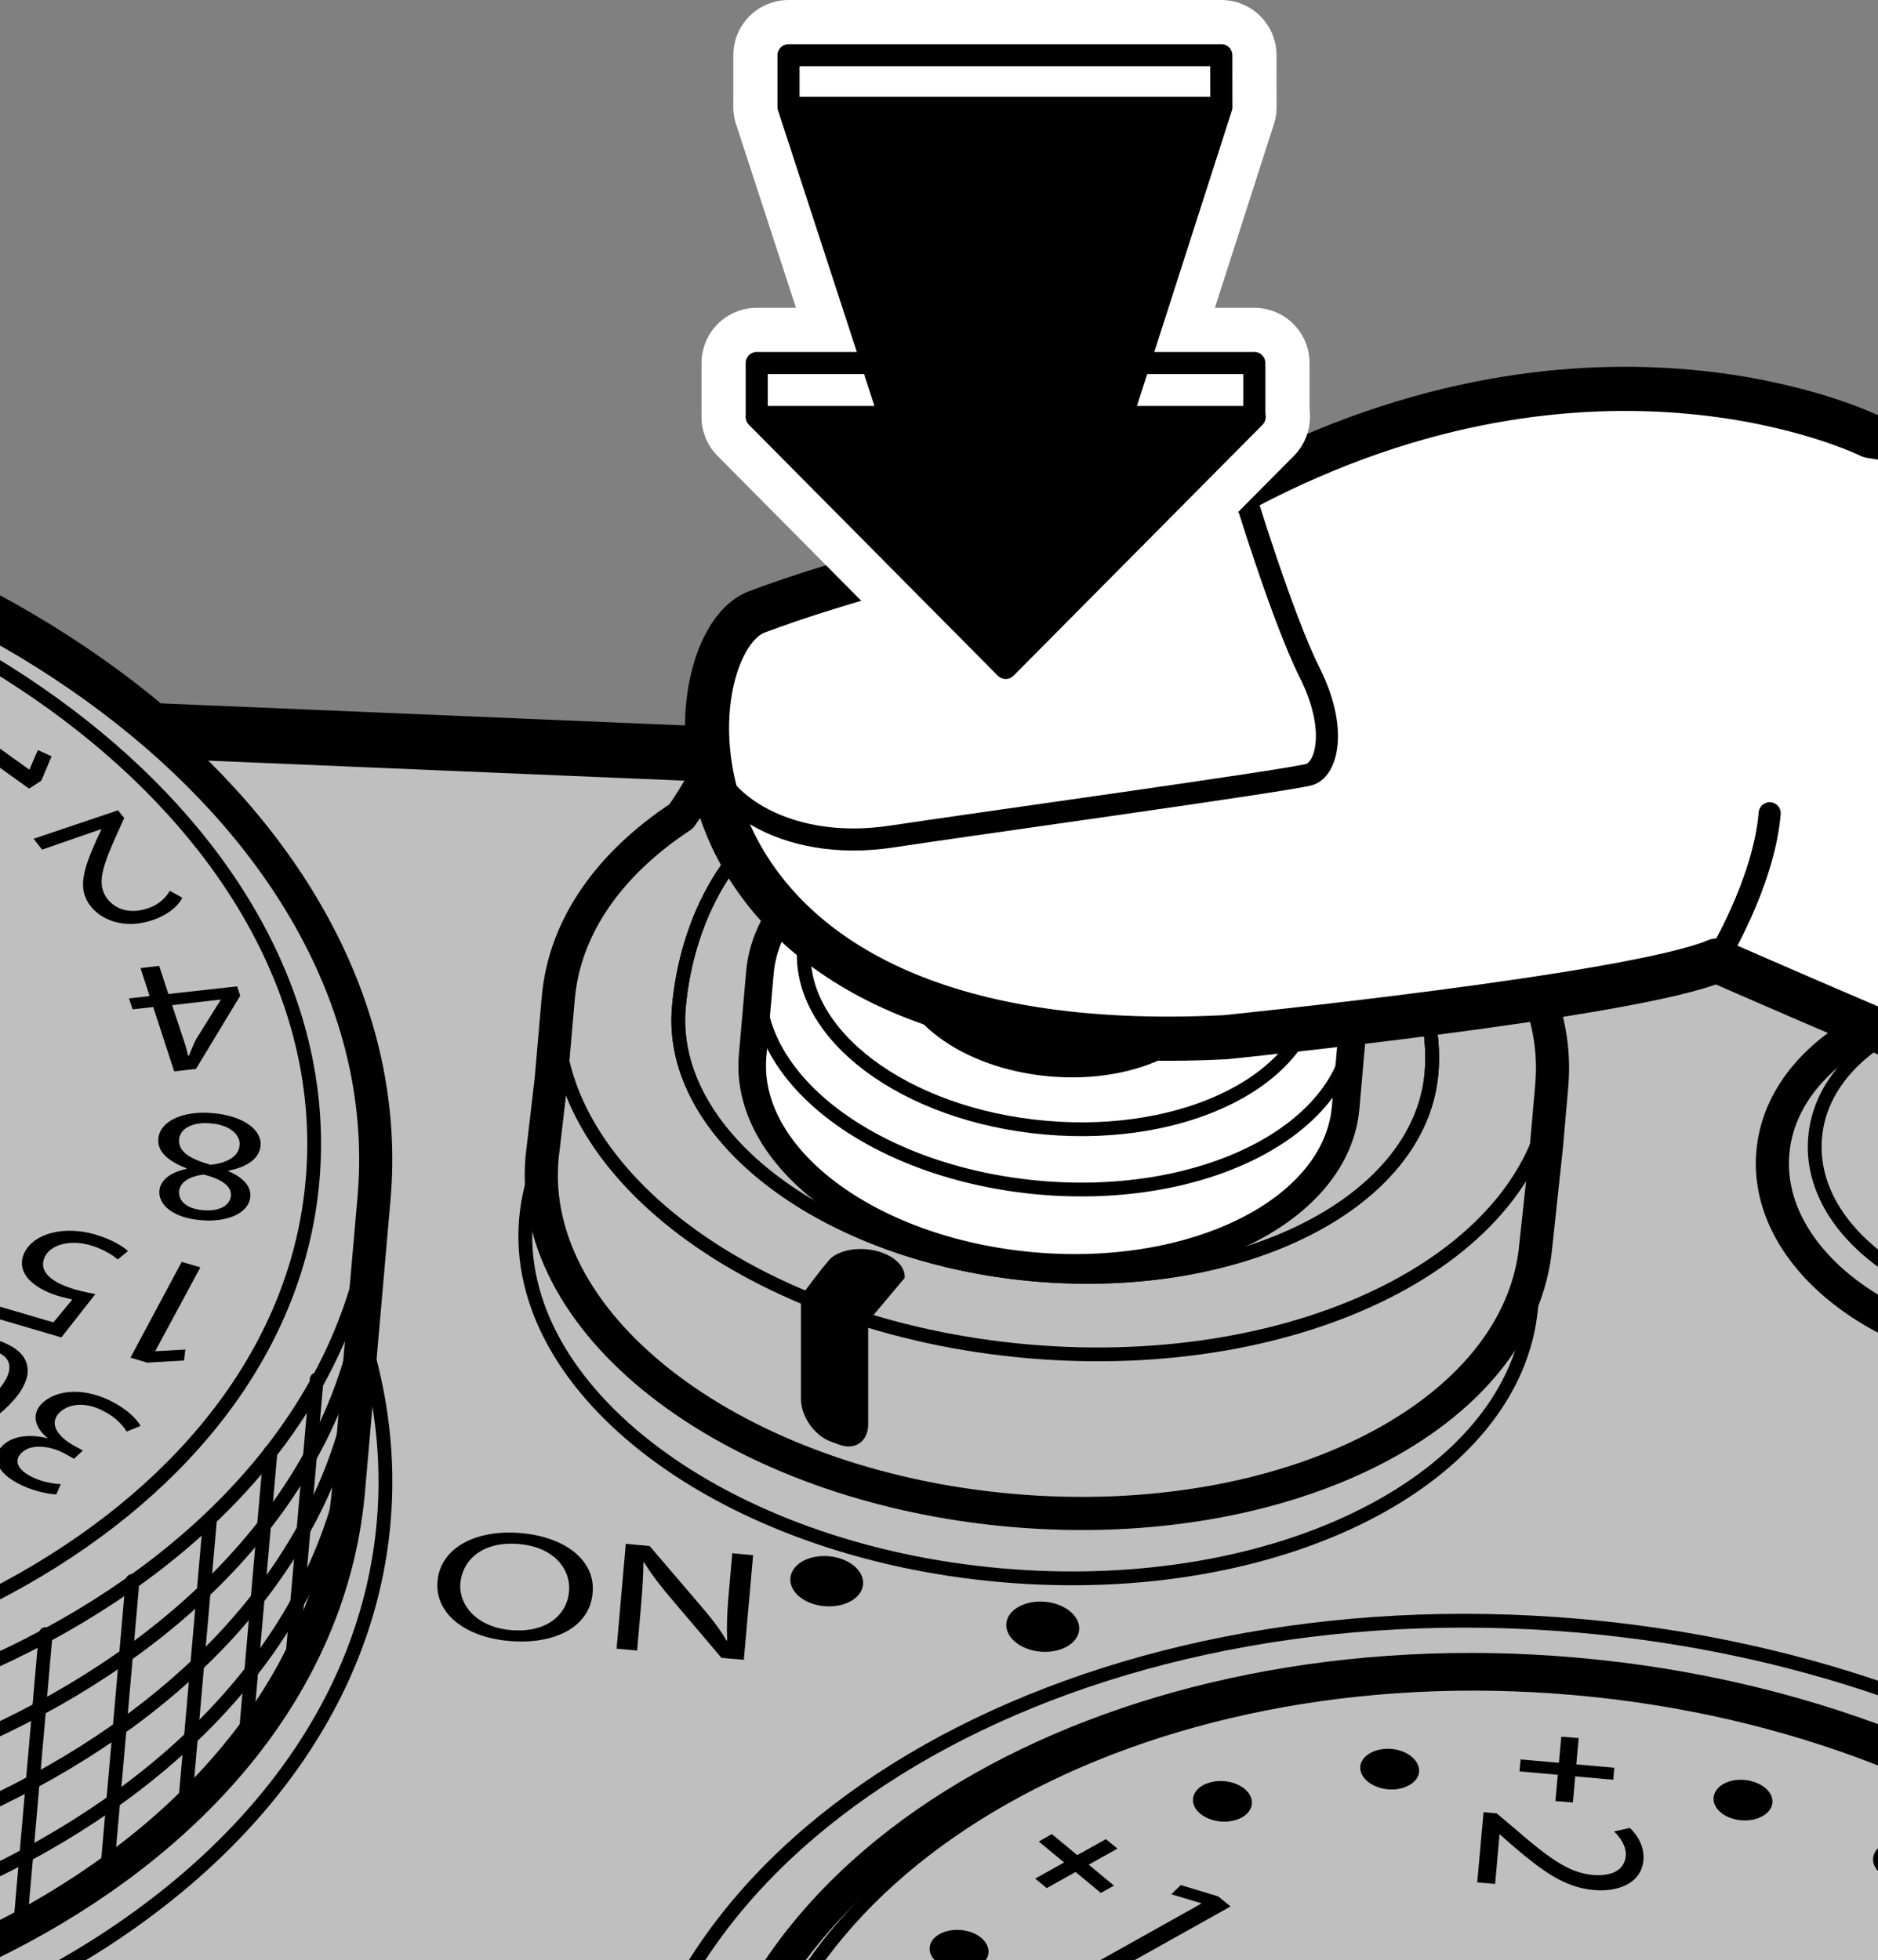 <?xml version="1.0" encoding="utf-8"?>
<!-- Generator: Adobe Illustrator 16.0.3, SVG Export Plug-In . SVG Version: 6.00 Build 0)  -->
<!DOCTYPE svg PUBLIC "-//W3C//DTD SVG 1.1//EN" "http://www.w3.org/Graphics/SVG/1.1/DTD/svg11.dtd">
<svg version="1.1" xmlns="http://www.w3.org/2000/svg" xmlns:xlink="http://www.w3.org/1999/xlink" x="0px" y="0px" width="160px"
	 height="167px" viewBox="0 0 160 167" enable-background="new 0 0 160 167" xml:space="preserve">
<rect x="0" y="0" width="160" height="167" fill="#808080" stroke="none"/>
<g id="Camera">
	<g>
		<defs>
			<rect id="SVGID_1_" y="7" width="160" height="160"/>
		</defs>
		<clipPath id="SVGID_2_">
			<use xlink:href="#SVGID_1_"  overflow="visible"/>
		</clipPath>
		<g clip-path="url(#SVGID_2_)">
			<g>
				<g>
					
						<path fill="#BFBFBF" stroke="#000000" stroke-width="4.704" stroke-linecap="round" stroke-linejoin="round" stroke-miterlimit="10" d="
						M241.824,135.278h-15.678c0,0-6.614-28.879-12.348-40.569c-7.35-14.993-24.106-19.109-24.106-19.109s-34.102-8.231-62.03-8.526
						l-9.784-0.413c-0.666-1.364-1.222-2.802-1.479-4.291c0,0-0.198-0.588-1.176-1.077c0,0-14.01-3.528-14.993-10.682l-5.985-0.416
						l-1.148,2.386l-5.88-0.376L86.5,49.658l-6.169-0.418c-2.209,6.874-15.902,9.235-15.902,9.235
						c-1.047,0.312-1.346,0.856-1.346,0.856c-0.684,1.906-1.396,3.535-2.076,4.936l-48.199-2.03
						c-13.45-11.417-32.91-19.501-55.09-21.442c-24.205-2.124-46.513,3.528-62.021,14.114l-22.131-18.411
						c0,0-4.704-3.333-13.528-3.333h-108.378v0.174v403.564h493.67h0.027V239.545c0-36.651-8.034-58.259-8.034-58.259h3.082
						c23.225,0,24.695-17.492,24.695-17.492v-10.143C265.099,136.307,241.824,135.278,241.824,135.278z"/>
					<path d="M51.562,189.554l1.543-0.193l0.23-3.33l-1.392-0.639l-13.206-0.928c0,0-3.257,0.064-3.367,1.461
						c-0.073,1.415,0.9,2.636,3.666,2.83C41.778,188.953,51.562,189.554,51.562,189.554"/>
					
						<path fill="none" stroke="#000000" stroke-width="1.176" stroke-linecap="round" stroke-linejoin="round" stroke-miterlimit="10" d="
						M-135.42,95.066c-0.009-1.334,0.046-2.675,0.166-4.021c1.075-12.313,7.336-23.319,17.23-32.138c0,0,2.857-2.269,5.944-1.093
						l2.058,1.764"/>
					
						<path fill="none" stroke="#000000" stroke-width="2.822" stroke-linecap="round" stroke-linejoin="round" stroke-miterlimit="10" d="
						M-84.593,175.113c0,0-8.967-2.646-11.76-8.232c0,0-13.67-23.078-16.61-28.222s-5.985-7.389-5.985-7.389
						c-10.331-10.54-16.394-23.078-16.472-36.204"/>
					
						<line fill="none" stroke="#000000" stroke-width="1.176" stroke-linecap="round" stroke-linejoin="round" stroke-miterlimit="10" x1="-132.513" y1="34.442" x2="-115.167" y2="57.52"/>
					
						<path fill="none" stroke="#000000" stroke-width="1.176" stroke-linecap="round" stroke-linejoin="round" stroke-miterlimit="10" d="
						M-174.772,158.502h37.262c5.732,0,7.938-3.381,7.938-3.381l13.817-19.697"/>
					
						<path fill="none" stroke="#000000" stroke-width="1.176" stroke-linecap="round" stroke-linejoin="round" stroke-miterlimit="10" d="
						M-248.342,184.299h68.571c0,0,4.924-0.073,4.924-4.336v-96.72c0-7.791-9.848-7.644-9.848-7.644h-63.45"/>
					
						<path fill="none" stroke="#000000" stroke-width="1.176" stroke-linecap="round" stroke-linejoin="round" stroke-miterlimit="10" d="
						M-129.771,160.368l18.622,26.849c5.292,6.468,15.48,7.644,15.48,7.644l149.931,9.017"/>
					
						<path fill="none" stroke="#000000" stroke-width="1.176" stroke-linecap="round" stroke-linejoin="round" stroke-miterlimit="10" d="
						M197.152,225.723c0,0,4.157,0.896,4.511,5.521c0,0-1.957,19.738-4.8,28.094v45.273c0,0-9.127,6.858-9.127,17.051v113.675"/>
					
						<path fill="none" stroke="#000000" stroke-width="1.176" stroke-linecap="round" stroke-linejoin="round" stroke-miterlimit="10" d="
						M197.152,225.723c-9.614,20.781-39.246,34.222-72.944,31.286c-25.728-2.246-47.497-13.527-58.93-28.622l-3.385,2.679
						c0,0-1.424,1.065-1.066,4.268l5.333,43.923c0.253,2.425,27.106,21.24,27.106,21.24s12.149,5.879,12.149,19.793v116.472"/>
					
						<path fill="none" stroke="#000000" stroke-width="1.176" stroke-linecap="round" stroke-linejoin="round" stroke-miterlimit="10" d="
						M65.278,228.387c0,0-4.276-0.693-5.163-4.074l-2.49-16.183c-0.358-4.975-2.104-7.538-2.104-7.538
						c-1.879-5.223-2.665-10.675-2.182-16.22c2.549-29.04,38.897-49.559,81.181-45.871c36.444,3.197,65.401,23.316,71.116,47.382
						c3.491,19.586-6.055,38.218-8.484,39.839"/>
					
						<path fill="none" stroke="#000000" stroke-width="1.176" stroke-linecap="round" stroke-linejoin="round" stroke-miterlimit="10" d="
						M64.846,269.136c0.979,4.507,4.506,7.446,15.875,15.678c11.369,8.231,24.304,16.266,36.651,24.106s20.579,21.558,20.579,32.926
						v94.915"/>
					
						<line fill="none" stroke="#000000" stroke-width="1.176" stroke-linecap="round" stroke-linejoin="round" stroke-miterlimit="10" x1="67.396" y1="280.799" x2="-248.144" y2="280.799"/>
					
						<line fill="none" stroke="#000000" stroke-width="1.176" stroke-linecap="round" stroke-linejoin="round" stroke-miterlimit="10" x1="-64.121" y1="263.455" x2="-248.144" y2="263.455"/>
					
						<line fill="none" stroke="#000000" stroke-width="1.176" stroke-linecap="round" stroke-linejoin="round" stroke-miterlimit="10" x1="63.868" y1="263.455" x2="47.483" y2="263.455"/>
					
						<path fill="none" stroke="#000000" stroke-width="1.176" stroke-linecap="round" stroke-linejoin="round" stroke-miterlimit="10" d="
						M-62.113,276.192c0,0-2.743,0.345-2.743-2.154v-7.446c0-3.527,8.82-26.067,19.793-26.067h73.459
						c10.974,0,19.793,22.54,19.793,26.067v7.446c0,2.499-2.742,2.154-2.742,2.154H-62.113z"/>
					
						<path fill="none" stroke="#000000" stroke-width="1.176" stroke-linecap="round" stroke-linejoin="round" stroke-miterlimit="10" d="
						M-56.932,270.993v-8.273c0-5.866,5.719-5.416,5.719-5.416h85.76c0,0,5.719-0.45,5.719,5.416v8.273H-56.932z"/>
					
						<path fill="none" stroke="#000000" stroke-width="1.176" stroke-linecap="round" stroke-linejoin="round" stroke-miterlimit="10" d="
						M196.977,259.362c-8.451,16.242-31.699,30.289-66.454,30.289c-36.853,0-64.883-12.48-66.646-30.313"/>
					
						<path fill="none" stroke="#000000" stroke-width="1.176" stroke-linecap="round" stroke-linejoin="round" stroke-miterlimit="10" d="
						M85.306,134.198c23.651,2.069,43.858-8.176,45.151-22.875c1.284-14.699-16.847-28.296-40.487-30.365
						c-23.652-2.069-43.858,8.174-45.152,22.874C43.535,118.53,61.665,132.127,85.306,134.198z"/>
					<g>
						<g>
							
								<path fill="#BFBFBF" stroke="#000000" stroke-width="2.822" stroke-linecap="round" stroke-linejoin="round" stroke-miterlimit="10" d="
								M131.752,97.655l0.427-4.867c0.009-0.117,0.018-0.234,0.027-0.351c0.542-6.132-2.338-12.074-7.611-17.053
								c0,0-6.945-6.153-8.121-13.014c0,0-0.198-0.588-1.176-1.077c0,0-14.01-3.528-14.993-10.682l-5.985-0.416l-1.148,2.386
								l-5.88-0.376l-0.716-2.547l-6.169-0.418c-2.209,6.874-15.903,9.235-15.903,9.235c-1.047,0.312-1.346,0.856-1.346,0.856
								c-2.348,6.553-5.136,10.223-5.136,10.223c-6.059,3.99-9.926,9.343-10.459,15.476c-0.009,0.117-0.018,0.234-0.032,0.352
								l-0.576,6.626l-0.776,6.64c-1.27,14.534,16.656,27.977,40.03,30.025c23.385,2.044,43.362-8.084,44.642-22.618L131.752,97.655
								z"/>
							
								<path fill="none" stroke="#000000" stroke-width="1.176" stroke-linecap="round" stroke-linejoin="round" stroke-miterlimit="10" d="
								M88.151,108.581c17.708,1.539,32.839-6.137,33.808-17.143c0.643-7.309-4.074-16.018-13.101-21.55
								c-4.57-2.8-9.044-11.624-9.044-11.624l-5.985-0.416l-1.148,2.386l-5.879-0.377l-0.717-2.547l-6.527-0.45
								c0,0-5.213,9.233-10.202,11.199c-7.175,2.738-10.886,10.457-11.521,17.766C56.874,96.833,70.443,107.019,88.151,108.581"/>
							
								<path fill="none" stroke="#000000" stroke-width="1.176" stroke-linecap="round" stroke-linejoin="round" stroke-miterlimit="10" d="
								M87.563,115.12c23.386,2.044,43.363-8.085,44.642-22.619c1.271-14.534-16.656-27.977-40.03-30.023
								c-23.385-2.046-43.362,8.083-44.642,22.616C46.263,99.628,64.189,113.071,87.563,115.12z"/>
							<path d="M73.81,106.424c-1.201-0.103-2.292,0.184-2.962,0.71c-0.393,0.308-2.607,3.287-2.607,3.287v8.762
								c0,1.465,1.123,3.089,2.494,3.608l0.737,0.275c1.371,0.52,2.494-0.259,2.494-1.725v-8.773l3.107-3.695
								C77.175,107.687,75.714,106.592,73.81,106.424z"/>
						</g>
						
							<path fill="none" stroke="#000000" stroke-width="1.176" stroke-linecap="round" stroke-linejoin="round" stroke-miterlimit="10" d="
							M88.151,108.581c17.708,1.539,32.839-6.137,33.808-17.143c0.643-7.309-4.074-16.018-13.101-21.55
							c-4.57-2.8-9.044-11.624-9.044-11.624l-5.985-0.416l-1.148,2.386l-5.879-0.377l-0.717-2.547l-6.527-0.45
							c0,0-5.213,9.233-10.202,11.199c-7.175,2.738-10.886,10.457-11.521,17.766C56.874,96.833,70.443,107.019,88.151,108.581"/>
					</g>
					
						<line fill="none" stroke="#000000" stroke-width="1.176" stroke-linecap="round" stroke-linejoin="round" stroke-miterlimit="10" x1="86.725" y1="59.857" x2="86.5" y2="49.658"/>
					
						<line fill="none" stroke="#000000" stroke-width="1.176" stroke-linecap="round" stroke-linejoin="round" stroke-miterlimit="10" x1="92.604" y1="60.234" x2="93.096" y2="52.582"/>
					<path d="M-147.726,92.508c-1.617,0-2.94,0.822-2.94,1.833c0,1.001,1.323,1.824,2.94,1.824h12.889v-3.656H-147.726z"/>
					
						<path fill="none" stroke="#000000" stroke-width="1.176" stroke-linecap="round" stroke-linejoin="round" stroke-miterlimit="10" d="
						M226.542,135.278h-1.181l0.491,11.906c0,3.528,0.294,5.145,0.735,8.378c0.44,3.234,3.675,12.936,5.585,25.724h5.149"/>
					
						<path fill="none" stroke="#000000" stroke-width="1.176" stroke-linecap="round" stroke-linejoin="round" stroke-miterlimit="10" d="
						M232.172,181.286v-24.253c0-4.851,4.263-9.408,8.085-9.408c3.821,0,24.842,0.294,24.842,16.169"/>
					
						<path fill="none" stroke="#000000" stroke-width="1.881" stroke-linecap="round" stroke-linejoin="round" stroke-miterlimit="10" d="
						M248.939,171.351c5.029-0.437,8.838-3.85,8.507-7.616c-0.33-3.771-4.671-6.467-9.701-6.026
						c-5.03,0.436-8.838,3.849-8.507,7.616C239.568,169.095,243.909,171.792,248.939,171.351z"/>
					
						<path fill="none" stroke="#000000" stroke-width="1.176" stroke-linecap="round" stroke-linejoin="round" stroke-miterlimit="10" d="
						M232.172,181.286c0,0,14.782,123.326-35.31,123.326"/>
					
						<path fill="none" stroke="#000000" stroke-width="1.176" stroke-linecap="round" stroke-linejoin="round" stroke-miterlimit="10" d="
						M205.636,185.884c10.221-17.974,4.635-69.421,2.283-83.532c-2.353-14.111-12.348-24.107-20.285-26.458"/>
				</g>
				<g>
					
						<path fill="#BFBFBF" stroke="#000000" stroke-width="2.822" stroke-linecap="round" stroke-linejoin="round" stroke-miterlimit="10" d="
						M134.171,142.618c-38.438-3.353-71.484,15.301-73.799,41.7l-1.332,15.283c-2.311,26.403,27.005,50.528,65.429,53.89
						c38.489,3.362,71.516-15.301,73.826-41.699l1.332-15.283C201.943,170.115,172.646,145.995,134.171,142.618z"/>
					
						<path fill="none" stroke="#000000" stroke-width="1.176" stroke-linecap="round" stroke-linejoin="round" stroke-miterlimit="10" d="
						M63.142,183.895c-2.224,25.379,25.958,48.549,62.885,51.778c36.986,3.229,68.732-14.704,70.955-40.069
						c2.214-25.37-25.916-48.558-62.903-51.787C97.129,140.579,65.356,158.521,63.142,183.895z"/>
					
						<path fill="none" stroke="#000000" stroke-width="1.176" stroke-linecap="round" stroke-linejoin="round" stroke-miterlimit="10" d="
						M60.372,184.318c-2.311,26.403,27.005,50.528,65.43,53.891c38.489,3.362,71.516-15.301,73.826-41.7"/>
					
						<path fill="none" stroke="#000000" stroke-width="1.176" stroke-linecap="round" stroke-linejoin="round" stroke-miterlimit="10" d="
						M59.926,189.412c-2.311,26.403,27.005,50.524,65.43,53.886c38.489,3.362,71.516-15.297,73.826-41.7"/>
					
						<path fill="none" stroke="#000000" stroke-width="1.176" stroke-linecap="round" stroke-linejoin="round" stroke-miterlimit="10" d="
						M59.485,194.506c-2.311,26.403,27.005,50.528,65.43,53.891c38.484,3.362,71.516-15.301,73.827-41.7"/>
					
						<line fill="none" stroke="#000000" stroke-width="1.176" stroke-linecap="round" stroke-linejoin="round" stroke-miterlimit="10" x1="125.802" y1="238.208" x2="124.465" y2="253.491"/>
					
						<line fill="none" stroke="#000000" stroke-width="1.176" stroke-linecap="round" stroke-linejoin="round" stroke-miterlimit="10" x1="117.35" y1="237.335" x2="116.013" y2="252.619"/>
					
						<line fill="none" stroke="#000000" stroke-width="1.176" stroke-linecap="round" stroke-linejoin="round" stroke-miterlimit="10" x1="108.999" y1="235.259" x2="107.662" y2="250.542"/>
					
						<line fill="none" stroke="#000000" stroke-width="1.176" stroke-linecap="round" stroke-linejoin="round" stroke-miterlimit="10" x1="100.675" y1="232.889" x2="99.338" y2="248.171"/>
					
						<line fill="none" stroke="#000000" stroke-width="1.176" stroke-linecap="round" stroke-linejoin="round" stroke-miterlimit="10" x1="92.742" y1="229.085" x2="91.406" y2="244.369"/>
					
						<line fill="none" stroke="#000000" stroke-width="1.176" stroke-linecap="round" stroke-linejoin="round" stroke-miterlimit="10" x1="85.209" y1="225.383" x2="83.872" y2="240.667"/>
					
						<line fill="none" stroke="#000000" stroke-width="1.176" stroke-linecap="round" stroke-linejoin="round" stroke-miterlimit="10" x1="78.213" y1="220.143" x2="76.876" y2="235.425"/>
					
						<line fill="none" stroke="#000000" stroke-width="1.176" stroke-linecap="round" stroke-linejoin="round" stroke-miterlimit="10" x1="71.916" y1="214.423" x2="70.579" y2="229.706"/>
					
						<line fill="none" stroke="#000000" stroke-width="1.176" stroke-linecap="round" stroke-linejoin="round" stroke-miterlimit="10" x1="67.212" y1="208.25" x2="65.875" y2="223.533"/>
					
						<line fill="none" stroke="#000000" stroke-width="1.176" stroke-linecap="round" stroke-linejoin="round" stroke-miterlimit="10" x1="64.125" y1="203.252" x2="62.788" y2="218.535"/>
					
						<line fill="none" stroke="#000000" stroke-width="1.176" stroke-linecap="round" stroke-linejoin="round" stroke-miterlimit="10" x1="61.92" y1="198.107" x2="60.583" y2="213.39"/>
					
						<line fill="none" stroke="#000000" stroke-width="1.176" stroke-linecap="round" stroke-linejoin="round" stroke-miterlimit="10" x1="134.276" y1="238.815" x2="132.94" y2="254.102"/>
					
						<line fill="none" stroke="#000000" stroke-width="1.176" stroke-linecap="round" stroke-linejoin="round" stroke-miterlimit="10" x1="142.862" y1="238.227" x2="141.52" y2="253.504"/>
					
						<line fill="none" stroke="#000000" stroke-width="1.176" stroke-linecap="round" stroke-linejoin="round" stroke-miterlimit="10" x1="151.47" y1="237.335" x2="150.133" y2="252.614"/>
					
						<line fill="none" stroke="#000000" stroke-width="1.176" stroke-linecap="round" stroke-linejoin="round" stroke-miterlimit="10" x1="159.945" y1="234.965" x2="158.604" y2="250.249"/>
					
						<line fill="none" stroke="#000000" stroke-width="1.176" stroke-linecap="round" stroke-linejoin="round" stroke-miterlimit="10" x1="168.001" y1="232.627" x2="166.666" y2="247.91"/>
					
						<line fill="none" stroke="#000000" stroke-width="1.176" stroke-linecap="round" stroke-linejoin="round" stroke-miterlimit="10" x1="175.806" y1="228.682" x2="174.464" y2="243.964"/>
					
						<line fill="none" stroke="#000000" stroke-width="1.176" stroke-linecap="round" stroke-linejoin="round" stroke-miterlimit="10" x1="183" y1="224.143" x2="181.663" y2="239.426"/>
					
						<line fill="none" stroke="#000000" stroke-width="1.176" stroke-linecap="round" stroke-linejoin="round" stroke-miterlimit="10" x1="188.705" y1="218.879" x2="187.368" y2="234.162"/>
					
						<line fill="none" stroke="#000000" stroke-width="1.176" stroke-linecap="round" stroke-linejoin="round" stroke-miterlimit="10" x1="192.614" y1="214.493" x2="191.272" y2="229.775"/>
					
						<line fill="none" stroke="#000000" stroke-width="1.176" stroke-linecap="round" stroke-linejoin="round" stroke-miterlimit="10" x1="195.677" y1="209.812" x2="194.336" y2="225.089"/>
				</g>
				<g>
					
						<path fill="#BFBFBF" stroke="#000000" stroke-width="2.822" stroke-linecap="round" stroke-linejoin="round" stroke-miterlimit="10" d="
						M151.042,98.183c-0.753,8.496,8.678,16.282,21.116,17.377c12.375,1.07,23.032-4.961,23.767-13.448
						c0.768-8.535-8.682-16.316-21.057-17.384C162.43,83.636,151.787,89.651,151.042,98.183z"/>
					
						<path fill="none" stroke="#000000" stroke-width="1.176" stroke-linecap="round" stroke-linejoin="round" stroke-miterlimit="10" d="
						M154.644,96.883c-0.661,7.338,7.474,14.04,18.158,14.975c10.707,0.935,19.903-4.265,20.528-11.58
						c0.656-7.347-7.497-14.038-18.204-14.977C164.433,84.371,155.269,89.545,154.644,96.883z"/>
				</g>
				<path d="M162.697,91.286l8.521,0.744l-0.115,1.176l-6.472-0.558l-0.336,3.606l6,0.519l-0.093,1.155l-5.976-0.512l-0.428,4.89
					l-2.039-0.161L162.697,91.286z M172.485,103.082l2.072,0.184l0.408-4.681c0.023-0.239,0.092-0.48,0.202-0.648
					c0.432-0.763,1.529-1.341,2.898-1.212c1.957,0.17,2.545,1.277,2.421,2.528l-0.391,4.495l2.063,0.165l0.391-4.628
					c0.234-2.678-2.127-3.535-3.716-3.677c-1.874-0.172-3.248,0.445-3.858,1.132l-0.037-0.002l-0.023-1.293l-1.832-0.163
					c0.004,0.652-0.032,1.313-0.092,2.117L172.485,103.082z"/>
				<path d="M91.943,138.806c-0.069,1.176-1.516,2.03-3.229,1.906c-1.727-0.124-3.045-1.185-2.981-2.352
					c0.055-1.186,1.521-2.031,3.243-1.909C90.666,136.576,92.007,137.63,91.943,138.806"/>
				<path d="M73.307,135.646c-0.652,1.068-2.466,1.502-4.07,0.985c-1.58-0.524-2.315-1.803-1.672-2.874
					c0.639-1.059,2.458-1.497,4.038-0.979C73.197,133.298,73.95,134.589,73.307,135.646"/>
				<path d="M43.367,139.798c-3.813-0.34-6.334-2.389-6.091-5.101c0.244-2.818,3.234-4.419,7.092-4.093
					c3.955,0.352,6.362,2.435,6.124,5.083c-0.257,3.055-3.436,4.433-7.106,4.111H43.367z M43.551,138.87
					c2.963,0.257,4.763-1.268,4.929-3.289c0.17-1.78-1.162-3.773-4.267-4.042c-3.119-0.273-4.81,1.38-4.989,3.312
					c-0.166,1.888,1.387,3.762,4.299,4.02H43.551z M54.281,140.616l0.331-3.813c0.128-1.493,0.198-2.561,0.202-3.69l0.064-0.012
					c0.615,1.02,1.488,2.141,2.416,3.215l4.175,4.924l1.902,0.161l0.79-8.916l-1.773-0.161l-0.331,3.762
					c-0.115,1.378-0.152,2.458-0.106,3.661l-0.055,0.009c-0.579-0.997-1.364-1.998-2.333-3.119l-4.217-4.929l-2.03-0.186
					l-0.786,8.932L54.281,140.616z"/>
				<g>
					
						<path fill="#BFBFBF" stroke="#000000" stroke-width="2.822" stroke-linecap="round" stroke-linejoin="round" stroke-miterlimit="10" d="
						M-42.283,40.794c-43.523-3.821-80.987,17.446-83.61,47.483l-2.177,24.901c-0.188,2.173-0.143,4.327,0.032,6.465
						c2.485,4.072,5.512,7.974,9.09,11.626c0,0,3.045,2.244,5.985,7.389c1.81,3.16,7.667,13.101,11.916,20.285
						c12.696,8.259,28.958,13.974,47.06,15.554c43.56,3.803,81.029-17.446,83.675-47.497l2.177-24.901
						C34.492,72.044,1.282,44.607-42.283,40.794z"/>
					
						<path fill="none" stroke="#000000" stroke-width="1.176" stroke-linecap="round" stroke-linejoin="round" stroke-miterlimit="10" d="
						M26.628,100.565c-2.458,28.016-37.396,47.832-78.039,44.295c-40.574-3.546-71.539-29.159-69.086-57.18
						c2.444-28.02,37.391-47.85,77.96-44.318C-1.879,46.941,29.09,72.54,26.628,100.565z"/>
					
						<path fill="none" stroke="#000000" stroke-width="1.176" stroke-linecap="round" stroke-linejoin="round" stroke-miterlimit="10" d="
						M31.865,102.099c-2.646,30.046-40.115,51.295-83.675,47.492c-43.514-3.794-76.711-31.254-74.083-61.314"/>
					
						<path fill="none" stroke="#000000" stroke-width="1.176" stroke-linecap="round" stroke-linejoin="round" stroke-miterlimit="10" d="
						M31.323,108.326c-2.646,30.043-40.115,51.293-83.675,47.49c-43.514-3.794-76.711-31.254-74.083-61.314"/>
					
						<path fill="none" stroke="#000000" stroke-width="1.176" stroke-linecap="round" stroke-linejoin="round" stroke-miterlimit="10" d="
						M30.776,114.55c-2.646,30.043-40.115,51.293-83.675,47.49c-43.514-3.794-76.711-31.252-74.083-61.312"/>
					
						<path fill="none" stroke="#000000" stroke-width="1.176" stroke-linecap="round" stroke-linejoin="round" stroke-miterlimit="10" d="
						M-125.306,123.7c-1.924-5.391-2.724-11.02-2.223-16.746"/>
					
						<path fill="none" stroke="#000000" stroke-width="1.176" stroke-linecap="round" stroke-linejoin="round" stroke-miterlimit="10" d="
						M30.229,120.776c-2.646,30.046-40.115,51.295-83.675,47.492c-21.672-1.888-40.785-9.651-54.189-20.68"/>
					
						<path fill="none" stroke="#000000" stroke-width="1.176" stroke-linecap="round" stroke-linejoin="round" stroke-miterlimit="10" d="
						M30.832,113.613c1.667,5.197,2.333,10.595,1.855,16.075c-2.756,31.263-41.75,53.376-87.074,49.417
						c-15.499-1.351-29.738-5.586-41.654-11.829"/>
					
						<path fill="none" stroke="#000000" stroke-width="2.352" stroke-linecap="round" stroke-linejoin="round" stroke-miterlimit="10" d="
						M-65.438,86.468c0.652-7.288,9.683-12.433,20.147-11.509c10.574,0.926,18.585,7.55,17.951,14.828l-0.524,6.001
						c-0.643,7.235-9.683,12.352-20.266,11.431c-10.446-0.921-18.452-7.536-17.832-14.75L-65.438,86.468z"/>
					
						<path fill="none" stroke="#000000" stroke-width="1.176" stroke-linecap="round" stroke-linejoin="round" stroke-miterlimit="10" d="
						M-30.561,88.176c-0.533,5.981-7.997,10.207-16.757,9.447c-8.604-0.765-15.205-6.227-14.69-12.189
						c0.533-6.018,7.988-10.269,16.656-9.501C-36.651,76.697-30.046,82.168-30.561,88.176z"/>
					
						<line fill="none" stroke="#000000" stroke-width="1.176" stroke-linecap="round" stroke-linejoin="round" stroke-miterlimit="10" x1="-51.911" y1="149.779" x2="-54.065" y2="174.4"/>
					
						<line fill="none" stroke="#000000" stroke-width="1.176" stroke-linecap="round" stroke-linejoin="round" stroke-miterlimit="10" x1="-61.286" y1="148.424" x2="-63.44" y2="173.045"/>
					
						<line fill="none" stroke="#000000" stroke-width="1.176" stroke-linecap="round" stroke-linejoin="round" stroke-miterlimit="10" x1="-70.588" y1="146.266" x2="-72.742" y2="170.887"/>
					
						<line fill="none" stroke="#000000" stroke-width="1.176" stroke-linecap="round" stroke-linejoin="round" stroke-miterlimit="10" x1="-88.879" y1="139.839" x2="-91.034" y2="164.46"/>
					
						<line fill="none" stroke="#000000" stroke-width="1.176" stroke-linecap="round" stroke-linejoin="round" stroke-miterlimit="10" x1="-79.826" y1="143.183" x2="-81.98" y2="167.804"/>
					
						<line fill="none" stroke="#000000" stroke-width="1.176" stroke-linecap="round" stroke-linejoin="round" stroke-miterlimit="10" x1="-97.565" y1="135.2" x2="-99.72" y2="159.821"/>
					
						<line fill="none" stroke="#000000" stroke-width="1.176" stroke-linecap="round" stroke-linejoin="round" stroke-miterlimit="10" x1="-121.194" y1="111.089" x2="-122.595" y2="127.134"/>
					
						<line fill="none" stroke="#000000" stroke-width="1.176" stroke-linecap="round" stroke-linejoin="round" stroke-miterlimit="10" x1="-124.001" y1="104.309" x2="-125.632" y2="122.928"/>
					
						<line fill="none" stroke="#000000" stroke-width="1.176" stroke-linecap="round" stroke-linejoin="round" stroke-miterlimit="10" x1="-42.444" y1="150.069" x2="-44.598" y2="174.69"/>
					
						<line fill="none" stroke="#000000" stroke-width="1.176" stroke-linecap="round" stroke-linejoin="round" stroke-miterlimit="10" x1="-13.78" y1="146.408" x2="-15.93" y2="171.029"/>
					
						<line fill="none" stroke="#000000" stroke-width="1.176" stroke-linecap="round" stroke-linejoin="round" stroke-miterlimit="10" x1="-4.419" y1="143.349" x2="-6.573" y2="167.97"/>
					
						<line fill="none" stroke="#000000" stroke-width="1.176" stroke-linecap="round" stroke-linejoin="round" stroke-miterlimit="10" x1="3.891" y1="139.21" x2="1.736" y2="163.826"/>
					
						<line fill="none" stroke="#000000" stroke-width="1.176" stroke-linecap="round" stroke-linejoin="round" stroke-miterlimit="10" x1="11.291" y1="134.671" x2="9.136" y2="159.288"/>
					
						<line fill="none" stroke="#000000" stroke-width="1.176" stroke-linecap="round" stroke-linejoin="round" stroke-miterlimit="10" x1="17.887" y1="129.472" x2="15.732" y2="154.088"/>
					
						<line fill="none" stroke="#000000" stroke-width="1.176" stroke-linecap="round" stroke-linejoin="round" stroke-miterlimit="10" x1="23.041" y1="123.707" x2="20.887" y2="148.323"/>
					
						<line fill="none" stroke="#000000" stroke-width="1.176" stroke-linecap="round" stroke-linejoin="round" stroke-miterlimit="10" x1="26.978" y1="117.517" x2="24.828" y2="142.136"/>
				</g>
				<g>
					
						<path fill="#FFFFFF" stroke="#000000" stroke-width="2.352" stroke-linecap="round" stroke-linejoin="round" stroke-miterlimit="10" d="
						M91.392,69.005c-13.941-1.215-25.889,5.182-26.651,13.859l-0.62,7.076c-0.758,8.672,9.936,16.692,23.905,17.919
						c13.941,1.213,25.856-4.833,26.619-13.5l0.62-7.077C116.027,78.61,105.365,70.228,91.392,69.005z"/>
					
						<ellipse transform="matrix(-0.087 0.996 -0.996 -0.087 180.331 -0.151)" fill="none" stroke="#000000" stroke-width="1.176" stroke-linecap="round" stroke-linejoin="round" stroke-miterlimit="10" cx="90.234" cy="82.538" rx="13.582" ry="21.847"/>
					
						<path fill="none" stroke="#000000" stroke-width="1.176" stroke-linecap="round" stroke-linejoin="round" stroke-miterlimit="10" d="
						M64.699,83.264c-0.758,8.672,9.936,16.693,23.904,17.919c13.941,1.213,25.857-4.832,26.619-13.5"/>
					
						<path fill="none" stroke="#000000" stroke-width="2.352" stroke-linecap="round" stroke-linejoin="round" stroke-miterlimit="10" d="
						M77.382,81.417c-0.391,4.408,5.048,8.491,12.149,9.111c7.102,0.623,13.165-2.451,13.546-6.863"/>
					
						<path fill="none" stroke="#000000" stroke-width="1.176" stroke-linecap="round" stroke-linejoin="round" stroke-miterlimit="10" d="
						M103.078,83.666c0.391-4.414-5.048-8.493-12.145-9.118c-7.097-0.618-13.161,2.458-13.551,6.87"/>
				</g>
				<g>
					
						<path fill="none" stroke="#000000" stroke-width="1.176" stroke-linecap="round" stroke-linejoin="round" stroke-miterlimit="10" d="
						M-56.808,71.231c-7.846,1.314-14.561,4.598-18.856,9.191c0,0-1.171,1.213-3.698,0.198l-24.396-10.115
						c-2.526-1.194-1.052-2.857-1.052-2.857c8.755-9.784,22.958-16.757,39.587-19.256c0,0,2.761-0.62,3.803,1.755l5.99,18.599
						C-54.938,70.721-56.808,71.231-56.808,71.231z"/>
					<polygon points="-82.255,55.048 -82.283,55.03 -84.539,54.24 -83.73,53.551 -80.882,54.562 -80.004,55.384 -89.968,60.202 
						-90.974,59.247 					"/>
					<path d="M-89.357,60.721l0.698-0.331l1.502,0.234c3.592,0.542,5.365,0.726,6.601,0.133c0.845-0.413,1.291-1.07,0.349-1.952
						c-0.574-0.528-1.401-0.79-2.026-0.933l0.51-0.615c0.914,0.179,1.888,0.588,2.595,1.277c1.337,1.277,0.74,2.398-0.427,2.954
						c-1.516,0.73-3.583,0.528-6.541,0.083l-1.116-0.184l-0.032,0.019l2.793,2.664l-0.914,0.427L-89.357,60.721z"/>
					<path d="M-83.137,63.84c1.047-0.515,2.246-0.409,3.44,0.115l0.042-0.032c-0.267-0.868,0.138-1.484,0.845-1.819
						c1.258-0.629,2.985-0.271,4.088,0.785c1.213,1.139,0.809,2.191-0.202,2.683c-0.685,0.335-1.681,0.446-2.954-0.041l-0.027,0.014
						c0.381,0.928,0.142,1.736-0.827,2.214c-1.419,0.689-3.307,0.262-4.506-0.873C-84.58,65.655-84.345,64.419-83.137,63.84
						 M-77.956,62.82c-0.804,0.395-0.767,1.061-0.317,1.86c0.753,0.391,1.69,0.538,2.412,0.193c0.666-0.321,1.043-0.928,0.29-1.653
						C-76.289,62.559-77.267,62.485-77.956,62.82 M-79.688,67.005c0.992-0.473,0.937-1.212,0.395-2.172
						c-1.011-0.556-2.044-0.634-2.82-0.253c-0.864,0.368-1.098,1.185-0.308,1.934C-81.645,67.249-80.538,67.4-79.688,67.005"/>
					<path d="M-74.318,70.317c-1.952,0.956-3.574,0.933-4.524,0.028c-0.85-0.832-0.381-1.883,1.465-2.802
						c1.934-0.923,3.633-0.854,4.524,0.019C-71.952,68.415-72.499,69.449-74.318,70.317 M-76.789,68.089
						c-1.47,0.735-1.957,1.474-1.424,1.989c0.57,0.565,1.792,0.386,3.252-0.313c1.429-0.689,2.081-1.387,1.465-1.961
						C-74.015,67.313-75.218,67.345-76.789,68.089"/>
					<path d="M-70.914,73.482c-1.938,0.946-3.574,0.941-4.543,0.027c-0.859-0.817-0.386-1.874,1.488-2.807
						c1.906-0.914,3.61-0.808,4.492,0.014C-68.521,71.594-69.072,72.614-70.914,73.482 M-73.376,71.3
						c-1.488,0.703-1.984,1.452-1.451,1.953c0.615,0.56,1.828,0.409,3.293-0.317c1.415-0.661,2.067-1.369,1.438-1.957
						C-70.629,70.492-71.828,70.523-73.376,71.3"/>
					<polygon points="-66.137,49.343 -70.303,50.252 -68.457,53.661 -64.272,52.756 -63.78,53.675 -73.73,55.852 -74.245,54.929 
						-69.578,53.909 -71.429,50.5 -76.109,51.521 -76.619,50.611 -66.642,48.434 					"/>
					<path d="M-98.411,66.096c-0.652,0.574-1.879,0.67-2.77,0.193c-0.909-0.492-1.139-1.337-0.514-1.92
						c0.643-0.598,1.878-0.694,2.788-0.207C-98.002,64.653-97.827,65.521-98.411,66.096"/>
					<path d="M-26.803,48.98c0.004,0.533-0.115,1.359-0.354,2.145c-0.363,1.176-0.877,1.851-1.708,2.265
						c-0.648,0.381-1.498,0.51-2.536,0.317c-1.272-0.234-2.196-1.006-2.412-2.053l-0.042-0.009
						c-0.569,0.781-1.911,1.599-3.835,1.231c-1.148-0.207-1.916-0.685-2.421-1.268c-0.625-0.753-0.726-1.842-0.28-3.303
						c0.221-0.79,0.505-1.374,0.694-1.75L-26.803,48.98z M-38.801,47.947c-0.128,0.211-0.266,0.546-0.386,0.964
						c-0.34,1.167-0.023,2.407,1.87,2.743c1.796,0.335,2.862-0.57,3.225-1.819l0.285-0.946L-38.801,47.947z M-32.522,49.123
						l-0.317,1.038c-0.363,1.227,0.349,2.113,1.631,2.343c1.53,0.303,2.375-0.391,2.747-1.553c0.156-0.533,0.184-0.85,0.17-1.033
						L-32.522,49.123z"/>
					<polygon points="-11.681,57.069 -9.766,54.686 -8.47,55.213 -13.11,61.038 -14.41,60.487 -12.517,58.094 -23.004,53.757 
						-22.187,52.742 					"/>
					<polygon points="2.49,65.567 2.513,65.549 3.225,63.9 4.396,64.433 3.519,66.509 2.476,67.184 -6.78,60.546 -5.577,59.766 
											"/>
					<path d="M10.055,69.031l0.528,0.657l-0.556,1.227c-1.327,2.94-1.828,4.419-0.882,5.659c0.643,0.813,1.801,1.364,3.468,0.804
						c1.029-0.349,1.576-1.006,1.855-1.488l1.07,0.593c-0.381,0.73-1.222,1.452-2.521,1.897c-2.425,0.832-4.387-0.018-5.283-1.167
						c-1.194-1.479-0.606-3.184,0.478-5.646l0.423-0.9l-0.019-0.032l-5.03,1.746l-0.726-0.923L10.055,69.031z"/>
					<path d="M13.56,82.283l0.785,2.398l5.857-0.652l0.262,0.799l-3.767,6.233l-1.856,0.211l-1.787-5.48L11.3,85.985l-0.312-0.928
						l1.759-0.198l-0.776-2.384L13.56,82.283z M14.663,85.632l0.974,2.939c0.156,0.455,0.29,0.91,0.386,1.364h0.069
						c0.23-0.551,0.4-0.969,0.625-1.419l2.081-3.33l-0.014-0.032L14.663,85.632z"/>
					<polygon points="13.225,115.104 13.257,115.113 15.792,114.97 15.678,115.903 12.536,116.086 11.116,115.659 15.48,107.501 
						17.069,107.97 					"/>
					<path d="M-0.087,111.295l4.635,1.359l1.617-1.947c-0.313-0.078-0.579-0.124-1.034-0.253c-0.941-0.262-1.796-0.67-2.416-1.212
						c-0.735-0.634-1.148-1.576-0.593-2.609c0.859-1.594,3.399-2.228,6.022-1.456c1.328,0.4,2.306,0.974,2.761,1.401l-0.877,0.721
						c-0.376-0.349-1.249-0.9-2.342-1.217c-1.534-0.445-3.229-0.17-3.84,0.933c-0.546,1.061,0.105,2.113,2.536,2.834
						c0.698,0.197,1.272,0.308,1.741,0.399l-2.894,3.688l-5.811-1.704L-0.087,111.295z"/>
					<path d="M22.2,97.598c-0.105,1.112-1.13,1.814-2.747,2.136l0.019,0.046c1.383,0.583,1.929,1.406,1.856,2.173
						c-0.133,1.396-1.938,2.196-4.194,1.998c-2.513-0.202-3.652-1.401-3.556-2.503c0.064-0.753,0.685-1.511,2.315-1.869l0.009-0.046
						c-1.571-0.602-2.522-1.433-2.412-2.526c0.133-1.529,2.159-2.402,4.603-2.177C20.799,95.053,22.324,96.298,22.2,97.598
						 M15.259,97.042c-0.105,1.088,0.951,1.69,2.683,2.191c1.534-0.166,2.384-0.79,2.462-1.612c0.142-0.891-0.781-1.782-2.421-1.916
						C16.417,95.549,15.342,96.146,15.259,97.042 M19.674,101.883c0.074-0.877-0.85-1.442-2.311-1.824
						c-1.13,0.138-2.03,0.611-2.104,1.419c-0.064,0.703,0.473,1.493,2.044,1.617C18.76,103.229,19.596,102.646,19.674,101.883"/>
					<path d="M10.786,121.961c-0.198-0.381-0.841-1.158-1.847-1.686c-1.814-1.01-3.207-0.56-3.822,0.019
						c-1.034,0.969-0.184,2.099,1.167,2.853l0.781,0.427l-0.763,0.703l-0.786-0.445c-1.024-0.556-2.706-0.933-3.629-0.11
						c-0.615,0.551-0.615,1.314,0.68,2.021c0.836,0.469,1.916,0.662,2.614,0.694l-0.391,0.877c-0.827-0.042-2.196-0.354-3.321-0.974
						c-2.058-1.125-2.099-2.448-1.167-3.266c0.79-0.698,2.108-0.946,3.725-0.547l0.032-0.018c-1.098-0.877-1.452-2.086-0.39-3.037
						c1.231-1.093,3.583-1.328,6.086,0.046c1.176,0.634,1.943,1.442,2.224,1.957L10.786,121.961z"/>
					<path d="M-6.739,116.252c2.572-2.32,5.324-2.89,7.616-1.608c2.067,1.112,2.03,3.114-0.469,5.411
						c-2.531,2.288-5.457,2.719-7.561,1.548C-9.357,120.391-9.187,118.42-6.739,116.252 M-0.974,119.251
						c1.975-1.769,2.296-3.239,0.997-3.941c-1.456-0.79-3.367-0.083-5.314,1.677c-1.883,1.681-2.462,3.151-0.992,3.941
						C-5.039,121.612-3.036,121.116-0.974,119.251"/>
					<path d="M-13.987,131.341c0.211,0.221,0.51,0.478,0.891,0.726c1.976,1.387,4.447,1.475,6.33,0.827l-0.046-0.032
						c-1.011-0.032-2.209-0.404-3.078-1.217c-1.396-1.323-1.084-2.88,0.96-3.854c1.87-0.887,4.575-0.79,6.197,0.74
						c1.686,1.584,1.088,3.445-1.589,4.727c-2.021,0.969-4.153,1.208-5.944,0.969c-1.498-0.202-2.843-0.776-3.982-1.645
						c-0.381-0.267-0.666-0.51-0.864-0.689L-13.987,131.341z M-7.791,128.787c-1.479,0.698-1.746,1.728-0.73,2.651
						c0.652,0.611,1.746,0.923,2.779,0.831c0.239-0.004,0.478-0.05,0.735-0.165c1.654-0.845,2.306-2.012,1.194-3.064
						C-4.731,128.181-6.33,128.075-7.791,128.787"/>
					<path d="M-16.886,122.834c3.496-1.667,6.362-1.658,8.112-0.014c1.516,1.447,0.689,3.339-2.683,4.979
						c-3.417,1.667-6.44,1.511-8.016-0.014C-21.121,126.243-20.147,124.415-16.886,122.834 M-12.49,126.798
						c2.66-1.277,3.551-2.604,2.582-3.514c-1.107-1.038-3.22-0.726-5.856,0.533c-2.541,1.217-3.67,2.476-2.573,3.528
						C-17.414,128.213-15.232,128.149-12.49,126.798"/>
					<path d="M-64.998,133.725l-1.02,3.28l3.151,0.942c0.027-0.207,0.041-0.404,0.142-0.717c0.188-0.666,0.602-1.281,1.236-1.708
						c0.758-0.57,2.035-0.937,3.62-0.625c2.471,0.464,3.927,2.136,3.349,4.001c-0.267,0.946-0.91,1.672-1.429,1.998l-1.208-0.542
						c0.432-0.289,1.02-0.918,1.268-1.69c0.326-1.107-0.446-2.241-2.136-2.554c-1.63-0.294-3.022,0.239-3.537,1.948
						c-0.147,0.491-0.188,0.877-0.239,1.222l-5.898-1.718l1.259-4.098L-64.998,133.725z"/>
					<path d="M-58.126,128.383c3.771,0.689,5.531,2.039,5.048,3.707c-0.459,1.461-2.788,2.077-6.44,1.396
						c-3.721-0.684-5.416-2.154-4.97-3.67C-63.997,128.222-61.658,127.708-58.126,128.383 M-59.187,132.48
						c2.875,0.533,4.686,0.248,4.966-0.68c0.312-1.043-1.337-1.865-4.153-2.398c-2.729-0.51-4.653-0.381-4.979,0.675
						C-63.625,130.969-62.214,131.911-59.187,132.48"/>
					<path d="M-56.325,122.439c3.748,0.703,5.526,2.03,5.025,3.703c-0.418,1.47-2.761,2.081-6.422,1.424
						c-3.707-0.698-5.443-2.177-4.979-3.698C-62.209,122.278-59.862,121.778-56.325,122.439 M-57.414,126.55
						c2.885,0.538,4.718,0.234,4.998-0.68c0.289-1.043-1.333-1.883-4.162-2.407c-2.72-0.514-4.658-0.372-4.975,0.685
						C-61.828,125.039-60.414,125.99-57.414,126.55"/>
					<polygon points="-28.259,138.346 -28.241,138.374 -26.312,139.605 -27.437,140.11 -29.867,138.553 -30.399,137.579 
						-18.369,134.929 -17.745,136.031 					"/>
					<path d="M-20.404,132.278l-0.877,0.198l-1.521-0.551c-3.601-1.351-5.438-1.906-7.042-1.557c-1.066,0.225-1.842,0.813-1.25,1.92
						c0.381,0.689,1.162,1.144,1.769,1.387l-0.836,0.546c-0.9-0.39-1.741-1.015-2.205-1.878c-0.887-1.589,0.285-2.614,1.805-2.944
						c1.948-0.427,4.065,0.216,7.056,1.318l1.112,0.422l0.018-0.009l-1.819-3.339l1.199-0.257L-20.404,132.278z"/>
					<path d="M-35.384,124.005l1.558,2.834l2.866-0.294c-0.147-0.175-0.271-0.331-0.418-0.602c-0.322-0.574-0.455-1.176-0.313-1.723
						c0.151-0.693,0.799-1.378,2.145-1.658c2.058-0.455,4.217,0.354,5.099,1.984c0.441,0.804,0.5,1.562,0.376,2.003l-1.231-0.032
						c0.087-0.367,0.064-1.042-0.299-1.713c-0.514-0.951-1.823-1.557-3.238-1.268c-1.36,0.321-1.984,1.18-1.158,2.668
						c0.234,0.418,0.482,0.74,0.68,0.997l-5.333,0.634l-1.943-3.564L-35.384,124.005z"/>
					<path d="M-35.526,141.47l-1.07,0.009l-1.429-0.928c-3.381-2.237-5.181-3.248-7.125-3.248c-1.3,0.027-2.444,0.482-2.278,1.805
						c0.074,0.804,0.74,1.479,1.282,1.87l-1.171,0.399c-0.822-0.606-1.488-1.483-1.603-2.508c-0.23-1.92,1.557-2.742,3.417-2.774
						c2.347-0.028,4.428,1.153,7.267,3.004l1.039,0.703l0.041-0.004l-0.491-4.001l1.447-0.014L-35.526,141.47z"/>
					<path d="M-47.437,130.271l0.368,2.967l2.935,0.276c-0.073-0.179-0.115-0.354-0.161-0.639c-0.069-0.593,0.05-1.194,0.399-1.677
						c0.432-0.625,1.333-1.153,2.761-1.157c2.209-0.028,4.001,1.167,4.199,2.848c0.101,0.854-0.161,1.589-0.459,1.961l-1.185-0.243
						c0.239-0.331,0.505-0.974,0.427-1.677c-0.138-0.997-1.162-1.842-2.665-1.828c-1.46,0.018-2.416,0.708-2.237,2.265
						c0.042,0.45,0.151,0.799,0.248,1.084l-5.453-0.446l-0.455-3.725L-47.437,130.271z"/>
					<path d="M-44.015,123.532c3.845-0.041,6.054,0.923,6.274,2.646c0.175,1.516-1.75,2.568-5.475,2.641
						c-3.762,0.06-5.985-1.065-6.183-2.641C-49.601,124.529-47.584,123.578-44.015,123.532 M-43.339,127.758
						c2.958-0.027,4.534-0.657,4.419-1.622c-0.138-1.075-2.017-1.575-4.906-1.552c-2.766,0.032-4.529,0.542-4.382,1.63
						C-48.103,127.134-46.38,127.795-43.339,127.758"/>
					<polygon points="-83.055,130.666 -83.064,130.694 -83.041,132.439 -84.377,132.173 -84.4,129.968 -83.711,129.086 
						-72.32,133.79 -73.114,134.787 					"/>
					<path d="M-73.376,125.737c2.986,1.231,4.029,2.637,2.986,3.932c-0.882,1.125-3.119,1.231-6.031,0.055
						c-2.866-1.213-3.817-2.71-2.884-3.9C-78.328,124.617-76.178,124.593-73.376,125.737 M-75.779,128.948
						c2.274,0.928,3.946,1.01,4.516,0.28c0.634-0.804-0.45-1.759-2.687-2.683c-2.155-0.887-3.831-1.107-4.483-0.28
						C-78.966,126.945-78.107,127.974-75.779,128.948"/>
					<path d="M-69.578,120.983c2.981,1.217,4.042,2.614,2.991,3.9c-0.877,1.148-3.11,1.254-6.013,0.083
						c-2.931-1.208-3.872-2.719-2.921-3.886C-74.566,119.849-72.356,119.826-69.578,120.983 M-71.961,124.185
						c2.274,0.942,3.923,1.006,4.506,0.29c0.647-0.799-0.446-1.782-2.688-2.688c-2.136-0.886-3.858-1.111-4.492-0.285
						C-75.19,122.177-74.345,123.197-71.961,124.185"/>
					<path d="M-65.733,116.215c2.945,1.222,4.001,2.632,2.968,3.918c-0.896,1.13-3.096,1.235-6.031,0.055
						c-2.917-1.204-3.868-2.706-2.908-3.886C-70.74,115.066-68.544,115.058-65.733,116.215 M-68.149,119.407
						c2.283,0.946,3.932,1.02,4.493,0.299c0.657-0.813-0.45-1.773-2.669-2.701c-2.15-0.873-3.854-1.079-4.511-0.28
						C-71.378,117.405-70.538,118.429-68.149,119.407"/>
					<path d="M-91.576,128.773l-0.762-0.556l0.009-1.3c0.051-3.138-0.092-4.686-1.47-5.701c-0.951-0.666-2.26-1.001-3.601-0.115
						c-0.809,0.542-1.089,1.295-1.148,1.828l-1.259-0.386c0.083-0.795,0.583-1.667,1.617-2.347c1.911-1.295,4.116-0.85,5.448,0.115
						c1.713,1.212,1.878,2.995,1.847,5.595l-0.032,0.974l0.032,0.023l4.033-2.664l1.043,0.744L-91.576,128.773z"/>
					<path d="M-84.552,117.869c2.389,1.727,2.853,3.261,1.309,4.263c-1.346,0.896-3.555,0.565-5.907-1.093
						c-2.402-1.718-2.696-3.312-1.295-4.249C-88.976,115.843-86.812,116.247-84.552,117.869 M-88.213,120.422
						c1.852,1.323,3.436,1.69,4.295,1.153c0.951-0.639,0.248-1.759-1.534-3.078c-1.75-1.231-3.334-1.764-4.322-1.139
						C-90.565,117.896-90.156,119.044-88.213,120.422"/>
					<path d="M-78.907,114.134c2.398,1.718,2.862,3.261,1.332,4.258c-1.346,0.905-3.546,0.561-5.902-1.098
						c-2.366-1.718-2.701-3.312-1.287-4.244C-83.316,112.095-81.139,112.508-78.907,114.134 M-82.526,116.684
						c1.833,1.318,3.422,1.695,4.286,1.153c0.923-0.643,0.28-1.764-1.53-3.073c-1.759-1.231-3.339-1.778-4.322-1.144
						C-84.896,114.157-84.438,115.301-82.526,116.684"/>
					<path d="M-73.22,110.386c2.379,1.727,2.839,3.261,1.309,4.277c-1.346,0.891-3.555,0.556-5.907-1.112
						c-2.348-1.709-2.669-3.307-1.259-4.23C-77.667,108.355-75.508,108.764-73.22,110.386 M-76.895,112.935
						c1.833,1.328,3.427,1.709,4.291,1.148c0.974-0.62,0.28-1.75-1.511-3.055c-1.769-1.245-3.344-1.777-4.253-1.139
						C-79.201,110.418-78.764,111.553-76.895,112.935"/>
					<path d="M-100.303,116.486l-1.759-2.2l-5.205,1.796l-0.565-0.726l0.979-6.84l1.631-0.579l3.959,5.025l1.562-0.551l0.667,0.845
						l-1.576,0.538l1.754,2.191L-100.303,116.486z M-102.738,113.436l-2.076-2.683c-0.34-0.423-0.639-0.845-0.942-1.286
						l-0.055,0.014c0.027,0.588,0.023,1.034,0.014,1.507l-0.62,3.688l0.027,0.018L-102.738,113.436z"/>
					<path d="M-93.711,109.187c1.667,2.113,1.475,3.624-0.45,4.286c-1.7,0.574-3.711-0.174-5.324-2.196
						c-1.64-2.067-1.282-3.638,0.482-4.24C-97.193,106.422-95.26,107.23-93.711,109.187 M-98.305,110.891
						c1.231,1.599,2.632,2.278,3.707,1.906c1.19-0.409,0.992-1.607-0.252-3.174c-1.194-1.507-2.513-2.329-3.739-1.911
						C-99.601,108.052-99.642,109.201-98.305,110.891"/>
					<path d="M-86.628,106.78c1.654,2.095,1.493,3.625-0.441,4.286c-1.69,0.565-3.707-0.184-5.342-2.201
						c-1.631-2.076-1.25-3.643,0.5-4.235C-90.097,104.019-88.158,104.818-86.628,106.78 M-91.236,108.47
						c1.268,1.604,2.669,2.283,3.721,1.92c1.204-0.404,0.983-1.599-0.243-3.184c-1.199-1.506-2.526-2.319-3.707-1.916
						C-92.503,105.65-92.559,106.798-91.236,108.47"/>
					<path d="M-79.536,104.369c1.658,2.099,1.461,3.638-0.473,4.271c-1.677,0.588-3.707-0.151-5.319-2.191
						c-1.63-2.072-1.281-3.629,0.482-4.235C-83.036,101.594-81.089,102.412-79.536,104.369 M-84.152,106.073
						c1.245,1.594,2.646,2.278,3.716,1.906c1.208-0.414,1.001-1.599-0.225-3.169c-1.217-1.511-2.549-2.329-3.762-1.911
						C-85.434,103.229-85.453,104.377-84.152,106.073"/>
					<path d="M-114.727,103.183c-0.368-1.102,0.326-2.007,1.736-2.613l-0.019-0.042c-1.562-0.322-2.407-1.006-2.655-1.759
						c-0.473-1.41,0.9-2.531,3.124-2.788c2.425-0.262,3.987,0.67,4.35,1.764c0.262,0.73,0.004,1.594-1.383,2.297l0.014,0.041
						c1.718,0.244,2.921,0.914,3.28,1.976c0.505,1.534-1.015,2.774-3.427,3.045C-112.347,105.402-114.286,104.469-114.727,103.183
						 M-114.079,98.498c0.276,0.877,1.396,1.25,2.936,1.351c0.987-0.368,1.644-1.011,1.378-1.801
						c-0.248-0.708-1.057-1.369-2.614-1.199C-113.78,96.991-114.354,97.745-114.079,98.498 M-107.97,102.375
						c-0.331-1.075-1.58-1.452-3.376-1.612c-1.392,0.464-1.957,1.231-1.69,2.081c0.243,0.896,1.479,1.562,3.063,1.392
						C-108.424,104.056-107.671,103.284-107.97,102.375"/>
					<path d="M-99.1,99.237c0.749,2.32-0.051,3.707-2.223,3.941c-1.888,0.22-3.551-0.887-4.309-3.105
						c-0.744-2.26,0.253-3.67,2.214-3.877C-101.392,95.962-99.807,97.097-99.1,99.237 M-104.291,99.94
						c0.538,1.75,1.645,2.66,2.834,2.531c1.341-0.151,1.626-1.318,1.07-3.041c-0.556-1.658-1.53-2.682-2.898-2.531
						C-104.415,97.028-104.911,98.103-104.291,99.94"/>
					<path d="M-91.199,98.351c0.762,2.306-0.032,3.711-2.178,3.946c-1.892,0.22-3.573-0.877-4.313-3.105
						c-0.744-2.269,0.22-3.675,2.187-3.886C-93.473,95.062-91.888,96.22-91.199,98.351 M-96.39,99.049
						c0.556,1.764,1.658,2.66,2.857,2.531c1.346-0.147,1.612-1.309,1.056-3.022c-0.56-1.667-1.525-2.696-2.875-2.549
						C-96.491,96.151-97.005,97.216-96.39,99.049"/>
					<path d="M-83.289,97.469c0.776,2.287-0.037,3.707-2.177,3.937c-1.893,0.22-3.564-0.873-4.327-3.105
						c-0.739-2.273,0.257-3.67,2.205-3.877C-85.544,94.185-83.978,95.333-83.289,97.469 M-88.498,98.167
						c0.602,1.746,1.695,2.665,2.885,2.522c1.328-0.124,1.622-1.309,1.029-3.013c-0.523-1.686-1.488-2.706-2.838-2.545
						C-88.567,95.26-89.095,96.325-88.498,98.167"/>
					<path d="M-84.81,53.027l-3.633-3.445c-2.554,1.07-5.025,2.269-7.363,3.564l3.633,3.431
						C-89.834,55.283-87.377,54.097-84.81,53.027"/>
					<path d="M-38.718,117.451l-2.453,1.038c-0.946,0.441-1.557,0.698-2.214,0.96l0.009,0.023c0.703,0.221,1.364,0.455,2.444,0.868
						l2.678,0.937l0.138,1.204l-6.21-2.393l-5.476,2.425l-0.115-1.217l2.6-1.093c0.708-0.313,1.272-0.547,1.856-0.781l-0.005-0.028
						c-0.698-0.22-1.259-0.418-2.053-0.703l-2.866-1.066l-0.133-1.199l5.967,2.393l5.701-2.582L-38.718,117.451z"/>
					
						<line fill="none" stroke="#000000" stroke-width="1.176" stroke-linecap="round" stroke-linejoin="round" stroke-miterlimit="10" x1="-105.03" y1="129.678" x2="-106.762" y2="149.495"/>
					
						<line fill="none" stroke="#000000" stroke-width="1.176" stroke-linecap="round" stroke-linejoin="round" stroke-miterlimit="10" x1="-111.53" y1="123.927" x2="-112.843" y2="138.902"/>
					
						<line fill="none" stroke="#000000" stroke-width="1.176" stroke-linecap="round" stroke-linejoin="round" stroke-miterlimit="10" x1="-117.12" y1="117.66" x2="-118.337" y2="131.553"/>
					
						<line fill="none" stroke="#000000" stroke-width="1.176" stroke-linecap="round" stroke-linejoin="round" stroke-miterlimit="10" x1="-32.908" y1="149.559" x2="-35.062" y2="174.18"/>
					
						<line fill="none" stroke="#000000" stroke-width="1.176" stroke-linecap="round" stroke-linejoin="round" stroke-miterlimit="10" x1="-23.275" y1="148.13" x2="-25.43" y2="172.751"/>
				</g>
				<g>
					<path d="M186.715,195.43c-0.142,0.909,0.809,1.773,2.164,1.947c0.036,0.009,0.073,0,0.11-0.009v0.023l5.549,0.491l0.284-3.39
						l-5.512-0.482l-0.019,0.06C188.015,193.969,186.881,194.534,186.715,195.43"/>
					<polygon points="166.674,219.596 171.994,223.973 170.873,224.598 165.567,220.225 					"/>
					<path d="M173.013,189.761c0.671-0.175,1.93-0.267,3.583-0.129c3.79,0.34,6.514,2.237,6.257,5.255
						c-0.253,2.913-3.299,4.612-7.488,4.254c-1.645-0.152-2.664-0.487-3.118-0.689l0.486-0.937c0.647,0.266,1.553,0.514,2.688,0.615
						c3.151,0.276,5.352-0.918,5.576-3.353c0.184-2.269-1.599-3.896-4.864-4.18c-1.057-0.092-2.154-0.032-2.857,0.133
						L173.013,189.761z"/>
					<path d="M167.828,216.532c-0.092-0.422-0.496-1.313-1.337-2.03c-1.599-1.295-3.216-1.056-4.052-0.56
						c-1.415,0.817-0.877,2.113,0.285,3.078l0.68,0.56l-1.016,0.593l-0.707-0.556c-0.887-0.753-2.531-1.378-3.744-0.698
						c-0.826,0.455-1.088,1.249,0.042,2.187c0.744,0.588,1.805,0.964,2.494,1.102l-0.685,0.832
						c-0.868-0.152-2.173-0.685-3.151-1.493c-1.786-1.475-1.396-2.812-0.165-3.523c1.065-0.602,2.526-0.634,4.111,0.023l0.027-0.018
						c-0.863-1.075-0.822-2.352,0.593-3.165c1.621-0.919,4.189-0.804,6.39,1.015c1.015,0.822,1.538,1.764,1.648,2.306
						L167.828,216.532z"/>
					<polygon points="170.06,167.198 176.031,163.826 177.019,164.639 171.056,168.006 					"/>
					<polygon points="171.479,163.404 176.739,167.795 175.613,168.429 170.363,164.047 					"/>
					<path d="M165.526,166.169c-0.602,0.042-1.901,0.253-2.829,0.804c-1.792,1.001-1.355,2.145-0.588,2.751
						c1.281,1.042,3.123,0.771,4.46,0.018l0.785-0.441l0.919,0.767l-0.795,0.437c-1.001,0.561-1.819,1.658-0.744,2.545
						c0.722,0.606,1.893,0.84,3.174,0.128c0.827-0.478,1.282-1.176,1.442-1.663l1.25,0.551c-0.166,0.57-0.868,1.442-1.989,2.072
						c-2.035,1.135-4.001,0.776-5.094-0.147c-0.924-0.758-1.075-1.769-0.253-2.816l-0.023-0.023
						c-1.479,0.519-3.344,0.404-4.598-0.647c-1.429-1.19-1.41-2.949,1.047-4.327c1.135-0.652,2.477-0.956,3.289-1.001
						L165.526,166.169z"/>
					
						<rect x="123.903" y="229.425" transform="matrix(0.09 -0.996 0.996 0.09 -114.018 335.515)" width="5.493" height="1.49"/>
					<path d="M133.748,226.537l-1.111-0.087l-1.318-1.121c-3.119-2.692-4.782-3.937-6.821-4.116
						c-1.392-0.138-2.729,0.221-2.857,1.622c-0.06,0.836,0.515,1.607,1.001,2.085l-1.364,0.29c-0.726-0.722-1.245-1.695-1.148-2.771
						c0.193-2.012,2.297-2.696,4.249-2.521c2.522,0.216,4.433,1.658,7.046,3.877l0.923,0.841h0.055l0.376-4.208l1.516,0.129
						L133.748,226.537z"/>
					<polygon points="132.517,153.436 133.018,147.951 134.497,148.071 134.005,153.555 					"/>
					<polygon points="129.554,149.89 137.529,150.597 137.446,151.622 129.458,150.91 					"/>
					<path d="M126.394,154.382l1.125,0.105l1.318,1.112c3.101,2.687,4.777,3.932,6.835,4.129c1.369,0.12,2.71-0.229,2.839-1.622
						c0.069-0.85-0.515-1.612-0.997-2.081l1.346-0.303c0.749,0.716,1.254,1.708,1.153,2.774c-0.193,2.017-2.283,2.701-4.222,2.517
						c-2.545-0.221-4.451-1.663-7.028-3.872l-0.951-0.841h-0.06l-0.372,4.198l-1.525-0.138L126.394,154.382z"/>
					<polygon points="90.248,213.702 84.23,217.065 83.243,216.266 89.256,212.885 					"/>
					<polygon points="90.956,207.855 90.91,207.859 89.991,209.568 88.792,208.953 89.931,206.812 91.148,206.142 100.22,213.61 
						98.879,214.373 					"/>
					<path d="M73.422,185.499c0.151-0.923-0.799-1.801-2.141-1.961c-0.037-0.009-0.087-0.005-0.12-0.005v-0.009l-5.531-0.487
						l-0.312,3.381l5.53,0.487l0.009-0.073C72.127,186.932,73.261,186.371,73.422,185.499"/>
					<path d="M87.859,186.72c-0.29,3.344-2.251,5.016-5.434,4.741c-2.816-0.248-4.543-2.214-4.304-5.471
						c0.299-3.307,2.508-4.938,5.434-4.685C86.583,181.566,88.149,183.574,87.859,186.72 M80.055,186.178
						c-0.216,2.563,0.799,4.106,2.549,4.263c2.007,0.175,3.091-1.323,3.303-3.84c0.225-2.43-0.528-4.098-2.549-4.272
						C81.686,182.173,80.313,183.496,80.055,186.178"/>
					<polygon points="93.79,161.263 88.502,156.881 89.614,156.247 94.906,160.639 					"/>
					<polygon points="88.195,160.042 94.221,156.679 95.205,157.487 89.178,160.85 					"/>
					<polygon points="102.361,162.164 102.329,162.136 99.789,161.378 100.597,160.593 103.785,161.557 104.841,162.412 
						94.566,168.163 93.381,167.189 					"/>
					<path d="M160.689,159.903c-1.148-0.588-1.456-1.663-0.698-2.439c0.753-0.758,2.292-0.9,3.478-0.326
						c1.167,0.588,1.479,1.672,0.707,2.444C163.413,160.326,161.842,160.482,160.689,159.903"/>
					<path d="M147.68,154.952c-1.305-0.358-1.998-1.364-1.562-2.25c0.427-0.887,1.837-1.318,3.155-0.946
						c1.337,0.367,2.044,1.378,1.608,2.255C150.436,154.887,149.007,155.324,147.68,154.952"/>
					<path d="M118.893,152.435c-1.337,0.12-2.673-0.538-2.954-1.498c-0.28-0.937,0.592-1.792,1.952-1.938
						c1.346-0.138,2.673,0.533,2.958,1.488C121.148,151.415,120.267,152.292,118.893,152.435"/>
					<path d="M105.259,155.053c-1.226,0.377-2.729-0.046-3.362-0.923c-0.611-0.886-0.105-1.906,1.13-2.26
						c1.259-0.381,2.756,0.037,3.372,0.914C107.014,153.675,106.509,154.694,105.259,155.053"/>
					<path d="M83.813,167.18c-0.771,0.771-2.315,0.91-3.459,0.331c-1.18-0.579-1.502-1.663-0.744-2.416
						c0.772-0.772,2.32-0.9,3.478-0.34C84.249,165.342,84.566,166.436,83.813,167.18"/>
					<path d="M77.446,175.912c-0.455,0.877-1.837,1.305-3.183,0.951c-1.318-0.386-2.04-1.387-1.576-2.278
						c0.446-0.887,1.87-1.305,3.188-0.946C77.184,174.015,77.873,175.021,77.446,175.912"/>
					<path d="M75.714,195.632c0.28,0.946-0.583,1.828-1.943,1.947c-1.359,0.138-2.714-0.546-2.995-1.493
						c-0.271-0.937,0.611-1.805,1.971-1.934C74.12,194.033,75.443,194.667,75.714,195.632"/>
					<path d="M80.469,205.31c0.615,0.877,0.124,1.888-1.107,2.283c-1.254,0.367-2.747-0.064-3.372-0.938
						c-0.625-0.873-0.124-1.901,1.112-2.265C78.351,204.015,79.844,204.428,80.469,205.31"/>
					<path d="M99.458,220.905c1.153,0.588,1.465,1.663,0.726,2.43c-0.767,0.768-2.338,0.905-3.491,0.317
						c-1.162-0.569-1.484-1.663-0.726-2.416C96.748,220.468,98.305,220.326,99.458,220.905"/>
					<path d="M112.522,225.912c1.277,0.358,1.998,1.378,1.552,2.278c-0.445,0.859-1.819,1.286-3.124,0.928
						c-1.323-0.367-2.048-1.368-1.607-2.26C109.789,225.962,111.217,225.549,112.522,225.912"/>
					<path d="M141.24,228.411c1.36-0.138,2.683,0.533,2.973,1.479c0.275,0.955-0.611,1.828-1.966,1.956
						c-1.36,0.134-2.683-0.542-2.963-1.479C139.017,229.412,139.88,228.53,141.24,228.411"/>
					<path d="M154.965,225.774c1.245-0.372,2.756,0.041,3.354,0.914c0.643,0.896,0.143,1.906-1.098,2.273
						c-1.236,0.358-2.742-0.027-3.372-0.918C153.224,227.143,153.725,226.146,154.965,225.774"/>
				</g>
			</g>
			<g>
				<path fill="#FFFFFF" stroke="#000000" stroke-width="3.763" stroke-linecap="round" stroke-linejoin="round" d="
					M203.691,104.931c-14.106-4.02-57.455-23.098-57.455-23.098c-7.061,3.018-41.845,6.529-41.845,6.529
					c-49.903,2.515-47.689-33.307-39.919-36.231C79.164,46.605,105.9,41.663,105.9,41.663c30.246-16.065,53.438-4.52,53.438-4.52
					s39.823,6.525,54.945,7.531"/>
				<path fill="none" stroke="#000000" stroke-width="1.881" stroke-linecap="round" stroke-linejoin="round" d="M146.236,81.833
					c0,0,4.035-6.525,4.536-12.55"/>
				<path fill="none" stroke="#000000" stroke-width="1.881" stroke-linecap="round" stroke-linejoin="round" d="M105.9,41.663
					c0,0,3.282,10.85,5.687,15.657s1.442,8.172,0,8.652s-29.846,4.407-35.567,5.287c-9.467,1.456-15.806-3.517-15.714-7.621"/>
			</g>
		</g>
	</g>
</g>
<g id="Arrow">
	<g>
		<g>
			<g>
				<polyline fill="#FFFFFF" stroke="#FFFFFF" stroke-width="9.407" stroke-linecap="round" stroke-linejoin="round" points="
					67.18,9.07 67.18,4.704 104.051,4.704 104.056,9.07 				"/>
				<polyline fill="#FFFFFF" stroke="#FFFFFF" stroke-width="9.407" stroke-linecap="round" stroke-linejoin="round" points="
					64.472,35.416 64.472,30.926 106.867,30.926 106.867,35.416 				"/>
				<polygon stroke="#FFFFFF" stroke-width="9.407" stroke-linecap="round" stroke-linejoin="round" points="95.565,35.526 
					95.641,35.317 104.04,9.185 67.203,9.185 75.797,35.526 64.472,35.526 85.68,56.906 106.895,35.526 				"/>
			</g>
			<g>
				<polyline fill="#FFFFFF" stroke="#000000" stroke-width="1.881" stroke-linecap="round" stroke-linejoin="round" points="
					67.18,9.07 67.18,4.704 104.051,4.704 104.056,9.07 				"/>
				<polyline fill="#FFFFFF" stroke="#000000" stroke-width="1.881" stroke-linecap="round" stroke-linejoin="round" points="
					64.472,35.416 64.472,30.926 106.867,30.926 106.867,35.416 				"/>
				<polygon stroke="#000000" stroke-width="1.881" stroke-linecap="round" stroke-linejoin="round" points="95.565,35.526 
					95.641,35.317 104.04,9.185 67.203,9.185 75.797,35.526 64.472,35.526 85.68,56.906 106.895,35.526 				"/>
			</g>
		</g>
	</g>
</g>
</svg>
